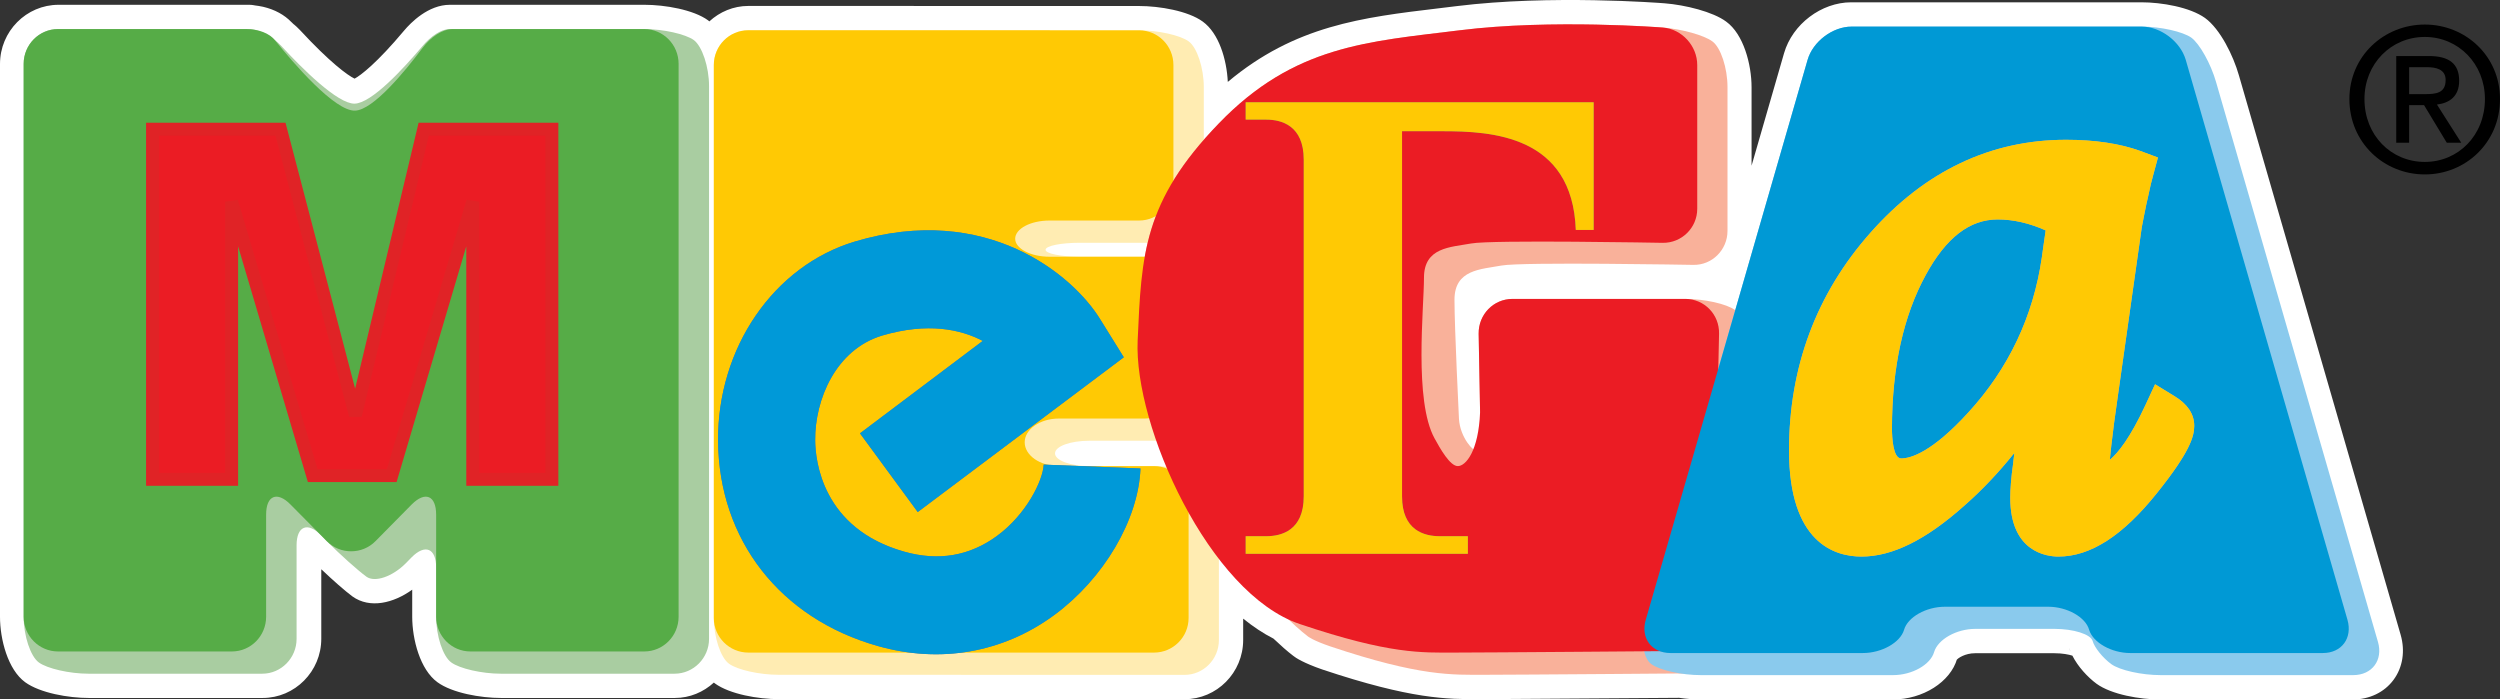 <?xml version="1.0" encoding="UTF-8"?> <svg xmlns="http://www.w3.org/2000/svg" width="193" height="54" viewBox="0 0 193 54" fill="none"><rect x="0" y="0" width="193" height="54" fill="#333333" stroke="none"/> <g clip-path="url(#clip0_174_60)"> <path d="M185.331 49.008L172.844 5.817C172.407 4.285 171.4 2.241 170.23 1.39C169.055 0.55 166.862 0.178 165.322 0.178H142.915C140.606 0.178 138.376 1.868 137.729 4.107C137.729 4.107 136.516 8.308 135.221 12.792V6.742C135.221 4.977 134.604 2.636 133.258 1.666C132.238 0.907 130.091 0.38 128.507 0.255C128.154 0.227 119.687 -0.425 112.468 0.471L111.054 0.643C105.158 1.347 99.975 1.973 94.786 6.324C94.702 4.581 94.098 2.566 92.852 1.666C91.723 0.842 89.512 0.464 87.94 0.464L57.781 0.458C56.614 0.458 55.562 0.917 54.76 1.652C54.727 1.628 54.7 1.595 54.669 1.573C53.533 0.745 51.324 0.37 49.758 0.37H34.99H34.73C33.054 0.37 31.701 1.762 31.198 2.36C29.104 4.86 27.85 5.819 27.375 6.071C26.842 5.819 25.471 4.821 23.152 2.315C22.995 2.143 22.796 1.973 22.598 1.8C22.639 1.843 22.679 1.887 22.715 1.934C22.686 1.898 22.647 1.865 22.616 1.83C22.606 1.819 22.598 1.803 22.589 1.792C22.553 1.762 22.529 1.735 22.493 1.703C21.958 1.148 21.221 0.738 20.317 0.525C20.048 0.466 19.864 0.442 19.692 0.421C19.645 0.41 19.459 0.37 19.221 0.37H19.024H4.521C2.03 0.37 0 2.421 0 4.94V15.451V20.811V47.611C0 49.362 0.607 51.691 1.941 52.666C3.094 53.503 5.298 53.884 6.865 53.884H20.273C22.769 53.884 24.803 51.832 24.803 49.313V43.946C25.688 44.788 26.644 45.627 27.204 46.042C28.561 47.016 30.391 46.558 31.823 45.523V47.611C31.823 49.364 32.431 51.694 33.77 52.668C34.911 53.501 37.118 53.884 38.686 53.884H52.096C53.26 53.884 54.312 53.425 55.112 52.693C55.139 52.711 55.161 52.739 55.185 52.756C56.341 53.598 58.552 53.974 60.122 53.974L91.444 53.979C93.942 53.979 95.973 51.927 95.973 49.405V47.758C96.739 48.377 97.519 48.898 98.311 49.3C98.863 49.823 99.387 50.287 99.836 50.628C100.026 50.786 100.642 51.186 102.076 51.682C108.975 53.991 111.748 53.983 114.196 53.974H114.604L129.633 53.872C130.206 53.955 130.766 54 131.292 54H146.128C148.443 54 150.579 52.648 151.092 50.85C151.067 50.928 151.049 50.954 151.049 50.954C151.15 50.803 151.717 50.429 152.474 50.429H158.597C159.221 50.429 159.715 50.53 159.988 50.616C160.413 51.462 161.169 52.281 161.855 52.786C163.007 53.621 165.209 54 166.774 54H181.627C182.918 54 184.067 53.45 184.779 52.487C185.493 51.525 185.691 50.259 185.331 49.008ZM22.936 2.277C22.857 2.117 22.745 1.971 22.623 1.839C22.745 1.971 22.856 2.113 22.936 2.277ZM159.723 50.003C159.752 50.108 159.816 50.21 159.857 50.313C159.806 50.226 159.76 50.125 159.723 50.003Z" fill="white"></path> <path d="M22.58 1.78C22.582 1.786 22.584 1.788 22.588 1.792C22.59 1.794 22.592 1.799 22.598 1.8C22.59 1.794 22.584 1.788 22.58 1.78Z" fill="white"></path> <path d="M181.373 7.645C181.373 4.326 184.045 1.895 187.197 1.895C190.339 1.895 193 4.326 193 7.645C193 11.02 190.339 13.466 187.197 13.466C184.045 13.466 181.373 11.02 181.373 7.645ZM187.197 12.5C189.786 12.5 191.837 10.443 191.837 7.645C191.837 4.925 189.786 2.852 187.197 2.852C184.587 2.852 182.536 4.925 182.536 7.645C182.536 10.443 184.587 12.5 187.197 12.5ZM185.986 11.02H184.989V4.326H187.513C189.076 4.326 189.848 4.925 189.848 6.235C189.848 7.441 189.101 7.952 188.133 8.072L190.008 11.02H188.892L187.137 8.117H185.986V11.02ZM187.184 7.267C188.036 7.267 188.803 7.203 188.803 6.178C188.803 5.338 188.046 5.186 187.351 5.186H185.986V7.267H187.184Z" fill="black"></path> <path d="M92.922 36.842C92.281 36.363 90.562 35.983 89.094 35.983H84.096C82.637 35.983 81.448 35.545 81.448 35.003C81.448 34.452 82.637 34.026 84.096 34.026H90.717C92.176 34.026 93.371 32.818 93.371 31.331V24.217C93.371 22.731 92.843 21.144 92.192 20.671C91.557 20.207 89.829 19.82 88.372 19.82H83.375C81.915 19.82 80.719 19.577 80.719 19.284C80.719 18.977 81.915 18.742 83.375 18.742H90.279C91.742 18.742 92.934 17.541 92.934 16.061V6.728C92.934 5.252 92.415 3.658 91.761 3.191C91.117 2.721 89.397 2.34 87.937 2.34L57.77 2.336C56.3 2.336 55.107 3.534 55.107 5.021V47.713C55.107 49.179 55.63 50.772 56.278 51.239C56.93 51.717 58.651 52.094 60.108 52.094L91.442 52.101C92.911 52.101 94.099 50.896 94.099 49.412V40.374C94.099 38.906 93.566 37.297 92.922 36.842Z" fill="#FFECB2"></path> <path d="M133.949 23.937C133.294 23.458 131.568 23.076 130.107 23.076H116.768C115.304 23.076 114.134 24.27 114.151 25.764L114.263 31.828C114.28 33.302 114.151 34.633 113.979 34.768C113.801 34.916 112.723 33.807 112.632 32.339C112.632 32.339 112.286 25.313 112.286 23.141C112.286 20.798 114.317 20.798 115.913 20.5C117.513 20.207 130.716 20.449 130.716 20.449C132.171 20.482 133.363 19.292 133.363 17.826V6.728C133.363 5.252 132.843 3.658 132.189 3.191C131.551 2.721 129.832 2.241 128.379 2.127C128.379 2.127 119.814 1.45 112.705 2.336C105.578 3.219 99.902 3.503 94.086 9.537C88.266 15.567 88.121 19.67 87.828 26.286C87.557 32.416 97.253 45.376 97.253 45.376C98.125 46.54 99.804 48.242 100.971 49.132C100.971 49.132 101.352 49.444 102.685 49.897C109.661 52.238 112.139 52.094 114.608 52.094C117.08 52.094 131.876 51.974 131.876 51.974C133.342 51.954 134.553 50.738 134.586 49.268L135.056 27.459C135.09 25.994 134.586 24.402 133.949 23.937Z" fill="#F9B19A"></path> <path d="M181.669 52.119C183.124 52.119 183.988 50.961 183.578 49.552L171.08 6.334C170.676 4.921 169.812 3.376 169.166 2.903C168.515 2.446 166.803 2.054 165.347 2.054H142.935C141.48 2.054 139.95 3.209 139.544 4.624L127.055 47.839C126.637 49.252 126.824 50.795 127.476 51.264C128.12 51.745 129.844 52.119 131.303 52.119H146.15C147.603 52.119 149.039 51.318 149.316 50.33C149.613 49.356 151.037 48.549 152.497 48.549H158.618C160.077 48.549 161.393 48.965 161.549 49.477C161.688 49.993 162.345 50.795 162.983 51.264C163.637 51.745 165.347 52.119 166.803 52.119H181.669Z" fill="#8ACAED"></path> <path d="M53.565 3.095C52.92 2.631 51.202 2.243 49.736 2.243C49.736 2.243 38.261 2.243 34.705 2.243C34.06 2.243 33.242 2.805 32.6 3.574C31.18 5.262 28.685 7.983 27.365 8.002C26.057 8.012 23.324 5.291 21.756 3.587C21.03 2.809 20.03 2.243 19.191 2.243C15.315 2.243 4.483 2.243 4.483 2.243C3.017 2.243 1.826 3.451 1.826 4.928V15.445C1.826 16.915 1.826 19.331 1.826 20.809V47.614C1.826 49.09 2.358 50.677 2.996 51.14C3.641 51.614 5.372 52.01 6.823 52.01H20.247C21.71 52.01 22.896 50.795 22.896 49.324V42.096C22.896 40.619 23.741 40.268 24.775 41.307L25.231 41.779C26.26 42.821 27.646 44.051 28.284 44.518C28.935 44.991 30.302 44.518 31.332 43.48L31.781 43.021C32.822 41.972 33.67 42.329 33.67 43.809V47.614C33.67 49.09 34.192 50.677 34.837 51.14C35.479 51.614 37.204 52.01 38.661 52.01H52.077C53.544 52.01 54.738 50.795 54.738 49.324V22.514C54.738 21.04 54.738 18.624 54.738 17.154V6.641C54.738 5.168 54.206 3.574 53.565 3.095Z" fill="#A9CDA1"></path> <path d="M57.77 50.38C56.3 50.38 55.107 49.179 55.107 47.713V5.021C55.107 3.534 56.3 2.336 57.77 2.336L87.937 2.34C89.397 2.34 90.588 3.534 90.588 5.021V14.341C90.588 15.815 89.397 17.025 87.937 17.025H81.028C79.564 17.025 78.372 17.654 78.372 18.431C78.372 19.192 79.564 19.82 81.028 19.82H88.372C89.829 19.82 91.028 21.04 91.028 22.498V29.621C91.028 31.105 89.829 32.311 88.372 32.311H81.748C80.292 32.311 79.106 33.147 79.106 34.144C79.106 35.157 80.292 35.983 81.748 35.983H89.094C90.562 35.983 91.759 37.191 91.759 38.66V47.713C91.759 49.179 90.562 50.38 89.094 50.38H57.77Z" fill="#FFC904"></path> <path d="M128.36 18.747C129.822 18.768 131.027 17.59 131.027 16.117V5.021C131.027 3.534 129.832 2.241 128.379 2.127C128.379 2.127 119.814 1.45 112.705 2.336C105.577 3.219 99.901 3.503 94.086 9.537C88.265 15.567 88.121 19.67 87.827 26.286C87.528 32.895 93.359 45.835 100.344 48.176C107.321 50.528 109.79 50.38 112.268 50.38C114.733 50.38 129.529 50.259 129.529 50.259C130.981 50.244 132.202 49.035 132.241 47.55L132.711 25.764C132.743 24.27 131.568 23.076 130.107 23.076H116.767C115.304 23.076 114.133 24.27 114.151 25.764L114.263 31.828C114.14 34.832 113.163 35.971 112.552 35.983C111.944 35.997 111.177 34.627 110.746 33.84C109.15 30.933 109.931 23.783 109.931 21.438C109.931 19.089 111.969 19.089 113.572 18.797C115.164 18.5 128.36 18.747 128.36 18.747Z" fill="#EB1C24"></path> <path d="M146.991 48.63C147.266 47.644 148.694 46.84 150.151 46.84H158.12C159.58 46.84 161.015 47.644 161.284 48.63C161.583 49.603 163.005 50.415 164.462 50.415H179.321C180.784 50.415 181.63 49.252 181.222 47.839L168.741 4.624C168.33 3.209 166.803 2.054 165.347 2.054H142.935C141.48 2.054 139.95 3.209 139.544 4.624L127.055 47.839C126.637 49.252 127.496 50.415 128.967 50.415H143.808C145.275 50.415 146.699 49.603 146.991 48.63Z" fill="#0099D5"></path> <path d="M34.962 2.243C34.156 2.243 33.255 2.856 32.627 3.696C31.247 5.53 28.82 8.48 27.42 8.541C25.854 8.612 22.619 4.841 21.227 3.106C20.809 2.576 19.959 2.243 18.993 2.243C14.962 2.243 4.483 2.243 4.483 2.243C3.017 2.243 1.826 3.451 1.826 4.928V15.445C1.826 16.915 1.826 19.331 1.826 20.809V47.614C1.826 49.09 3.017 50.293 4.483 50.293H17.903C19.365 50.293 20.545 49.09 20.545 47.614V39.727C20.545 38.247 21.396 37.901 22.426 38.947L25.231 41.779C26.26 42.821 27.957 42.821 28.986 41.779L31.781 38.947C32.822 37.901 33.67 38.247 33.67 39.733V47.614C33.67 49.09 34.856 50.293 36.315 50.293H49.736C51.202 50.293 52.388 49.09 52.388 47.614V20.809C52.388 19.331 52.388 16.915 52.388 15.445V4.928C52.388 3.451 51.202 2.243 49.736 2.243C49.736 2.243 38.766 2.243 34.962 2.243Z" fill="#56AC47"></path> <path d="M65.983 18.651C59.718 20.534 55.38 26.872 55.434 34.049C55.498 41.682 60.223 47.745 67.781 49.877C72.606 51.239 77.426 50.388 81.379 47.487C85.212 44.672 87.892 40.115 88.045 36.166L80.573 35.868C80.516 37.094 79.241 39.706 76.974 41.368C74.851 42.927 72.445 43.338 69.798 42.585C63.474 40.799 62.944 35.559 62.933 33.993C62.906 30.857 64.514 26.982 68.111 25.902C71.63 24.868 74.168 25.425 75.868 26.318C72.064 29.183 66.39 33.454 66.39 33.454L70.85 39.53L86.758 27.582L84.919 24.621C82.817 21.219 76.13 15.613 65.983 18.651Z" fill="#787878"></path> <path d="M65.983 18.651C59.718 20.534 55.38 26.872 55.434 34.049C55.498 41.682 60.223 47.745 67.781 49.877C72.606 51.239 77.426 50.388 81.379 47.487C85.212 44.672 87.892 40.115 88.045 36.166L80.573 35.868C80.516 37.094 79.241 39.706 76.974 41.368C74.851 42.927 72.445 43.338 69.798 42.585C63.474 40.799 62.944 35.559 62.933 33.993C62.906 30.857 64.514 26.982 68.111 25.902C71.63 24.868 74.168 25.425 75.868 26.318C72.064 29.183 66.39 33.454 66.39 33.454L70.85 39.53L86.758 27.582L84.919 24.621C82.817 21.219 76.13 15.613 65.983 18.651Z" fill="#0099D8"></path> <path d="M123.032 7.893V17.753H121.651C121.395 10.433 115.141 10.13 111.343 10.13H108.238V38.323C108.238 40.956 109.961 41.395 111.152 41.395H113.319V42.751H96.166V41.395H97.752C98.922 41.395 100.648 40.956 100.648 38.323V12.317C100.648 9.684 98.922 9.235 97.752 9.235H96.166V7.893H123.032Z" fill="#787878"></path> <path d="M123.032 7.893V17.753H121.651C121.395 10.433 115.141 10.13 111.343 10.13H108.238V38.323C108.238 40.956 109.961 41.395 111.152 41.395H113.319V42.751H96.166V41.395H97.752C98.922 41.395 100.648 40.956 100.648 38.323V12.317C100.648 9.684 98.922 9.235 97.752 9.235H96.166V7.893H123.032Z" fill="#FFC904"></path> <path d="M21.655 9.973H11.777V37.006H17.882V15.567L24.14 36.713H30.243L36.497 15.567V37.006H42.604V9.973H32.711L27.19 31.282L21.655 9.973Z" fill="#A5A1A1"></path> <path d="M21.655 9.973H11.777V37.006H17.882V15.567L24.14 36.713H30.243L36.497 15.567V37.006H42.604V9.973H32.711L27.438 32.062L21.655 9.973Z" fill="#EB1C24" stroke="#E02326"></path> <path d="M167.85 30.571L166.371 29.666L165.635 31.257C164.439 33.829 163.516 34.964 162.877 35.502C162.931 34.932 163.021 34.08 163.208 32.646C163.208 32.652 163.475 30.738 163.475 30.738L165.348 17.527C165.348 17.483 165.709 15.718 165.709 15.718C165.709 15.739 166.062 14.139 166.062 14.139C166.056 14.187 166.216 13.559 166.216 13.559L166.594 12.161L165.243 11.657C163.637 11.076 161.706 10.792 159.5 10.792C153.682 10.792 148.601 13.208 144.392 17.973C140.223 22.68 138.113 28.335 138.113 34.768C138.113 41.899 141.621 42.967 143.703 42.967C146.09 42.967 148.695 41.675 151.667 39.016C153.007 37.842 154.289 36.485 155.511 34.964C155.448 35.419 155.416 35.772 155.416 35.772C155.256 36.887 155.194 37.776 155.194 38.444C155.194 42.632 158.032 42.967 158.904 42.967C161.381 42.967 163.878 41.361 166.509 38.074C169.043 34.916 169.395 33.706 169.395 32.877C169.395 31.96 168.873 31.188 167.85 30.571ZM146.06 33.09C146.06 28.361 146.943 24.377 148.673 21.219C150.241 18.345 152.055 16.941 154.221 16.941C155.443 16.941 156.686 17.234 157.926 17.788C157.783 18.742 157.63 19.877 157.63 19.877C156.967 24.436 155.055 28.464 151.952 31.846C149.134 34.932 147.493 35.392 146.771 35.392C146.143 35.392 146.06 33.773 146.06 33.09Z" fill="#B7B7B7"></path> <path d="M167.85 30.571L166.371 29.666L165.635 31.257C164.439 33.829 163.516 34.964 162.877 35.502C162.931 34.932 163.021 34.08 163.208 32.646C163.208 32.652 163.475 30.738 163.475 30.738L165.348 17.527C165.348 17.483 165.709 15.718 165.709 15.718C165.709 15.739 166.062 14.139 166.062 14.139C166.056 14.187 166.216 13.559 166.216 13.559L166.594 12.161L165.243 11.657C163.637 11.076 161.706 10.792 159.5 10.792C153.682 10.792 148.601 13.208 144.392 17.973C140.223 22.68 138.113 28.335 138.113 34.768C138.113 41.899 141.621 42.967 143.703 42.967C146.09 42.967 148.695 41.675 151.667 39.016C153.007 37.842 154.289 36.485 155.511 34.964C155.448 35.419 155.416 35.772 155.416 35.772C155.256 36.887 155.194 37.776 155.194 38.444C155.194 42.632 158.032 42.967 158.904 42.967C161.381 42.967 163.878 41.361 166.509 38.074C169.043 34.916 169.395 33.706 169.395 32.877C169.395 31.96 168.873 31.188 167.85 30.571ZM146.06 33.09C146.06 28.361 146.943 24.377 148.673 21.219C150.241 18.345 152.055 16.941 154.221 16.941C155.443 16.941 156.686 17.234 157.926 17.788C157.783 18.742 157.63 19.877 157.63 19.877C156.967 24.436 155.055 28.464 151.952 31.846C149.134 34.932 147.493 35.392 146.771 35.392C146.143 35.392 146.06 33.773 146.06 33.09Z" fill="#FFC904"></path> </g> <defs> <clipPath id="clip0_174_60"> <rect width="193" height="54" fill="white"></rect> </clipPath> </defs> </svg> 